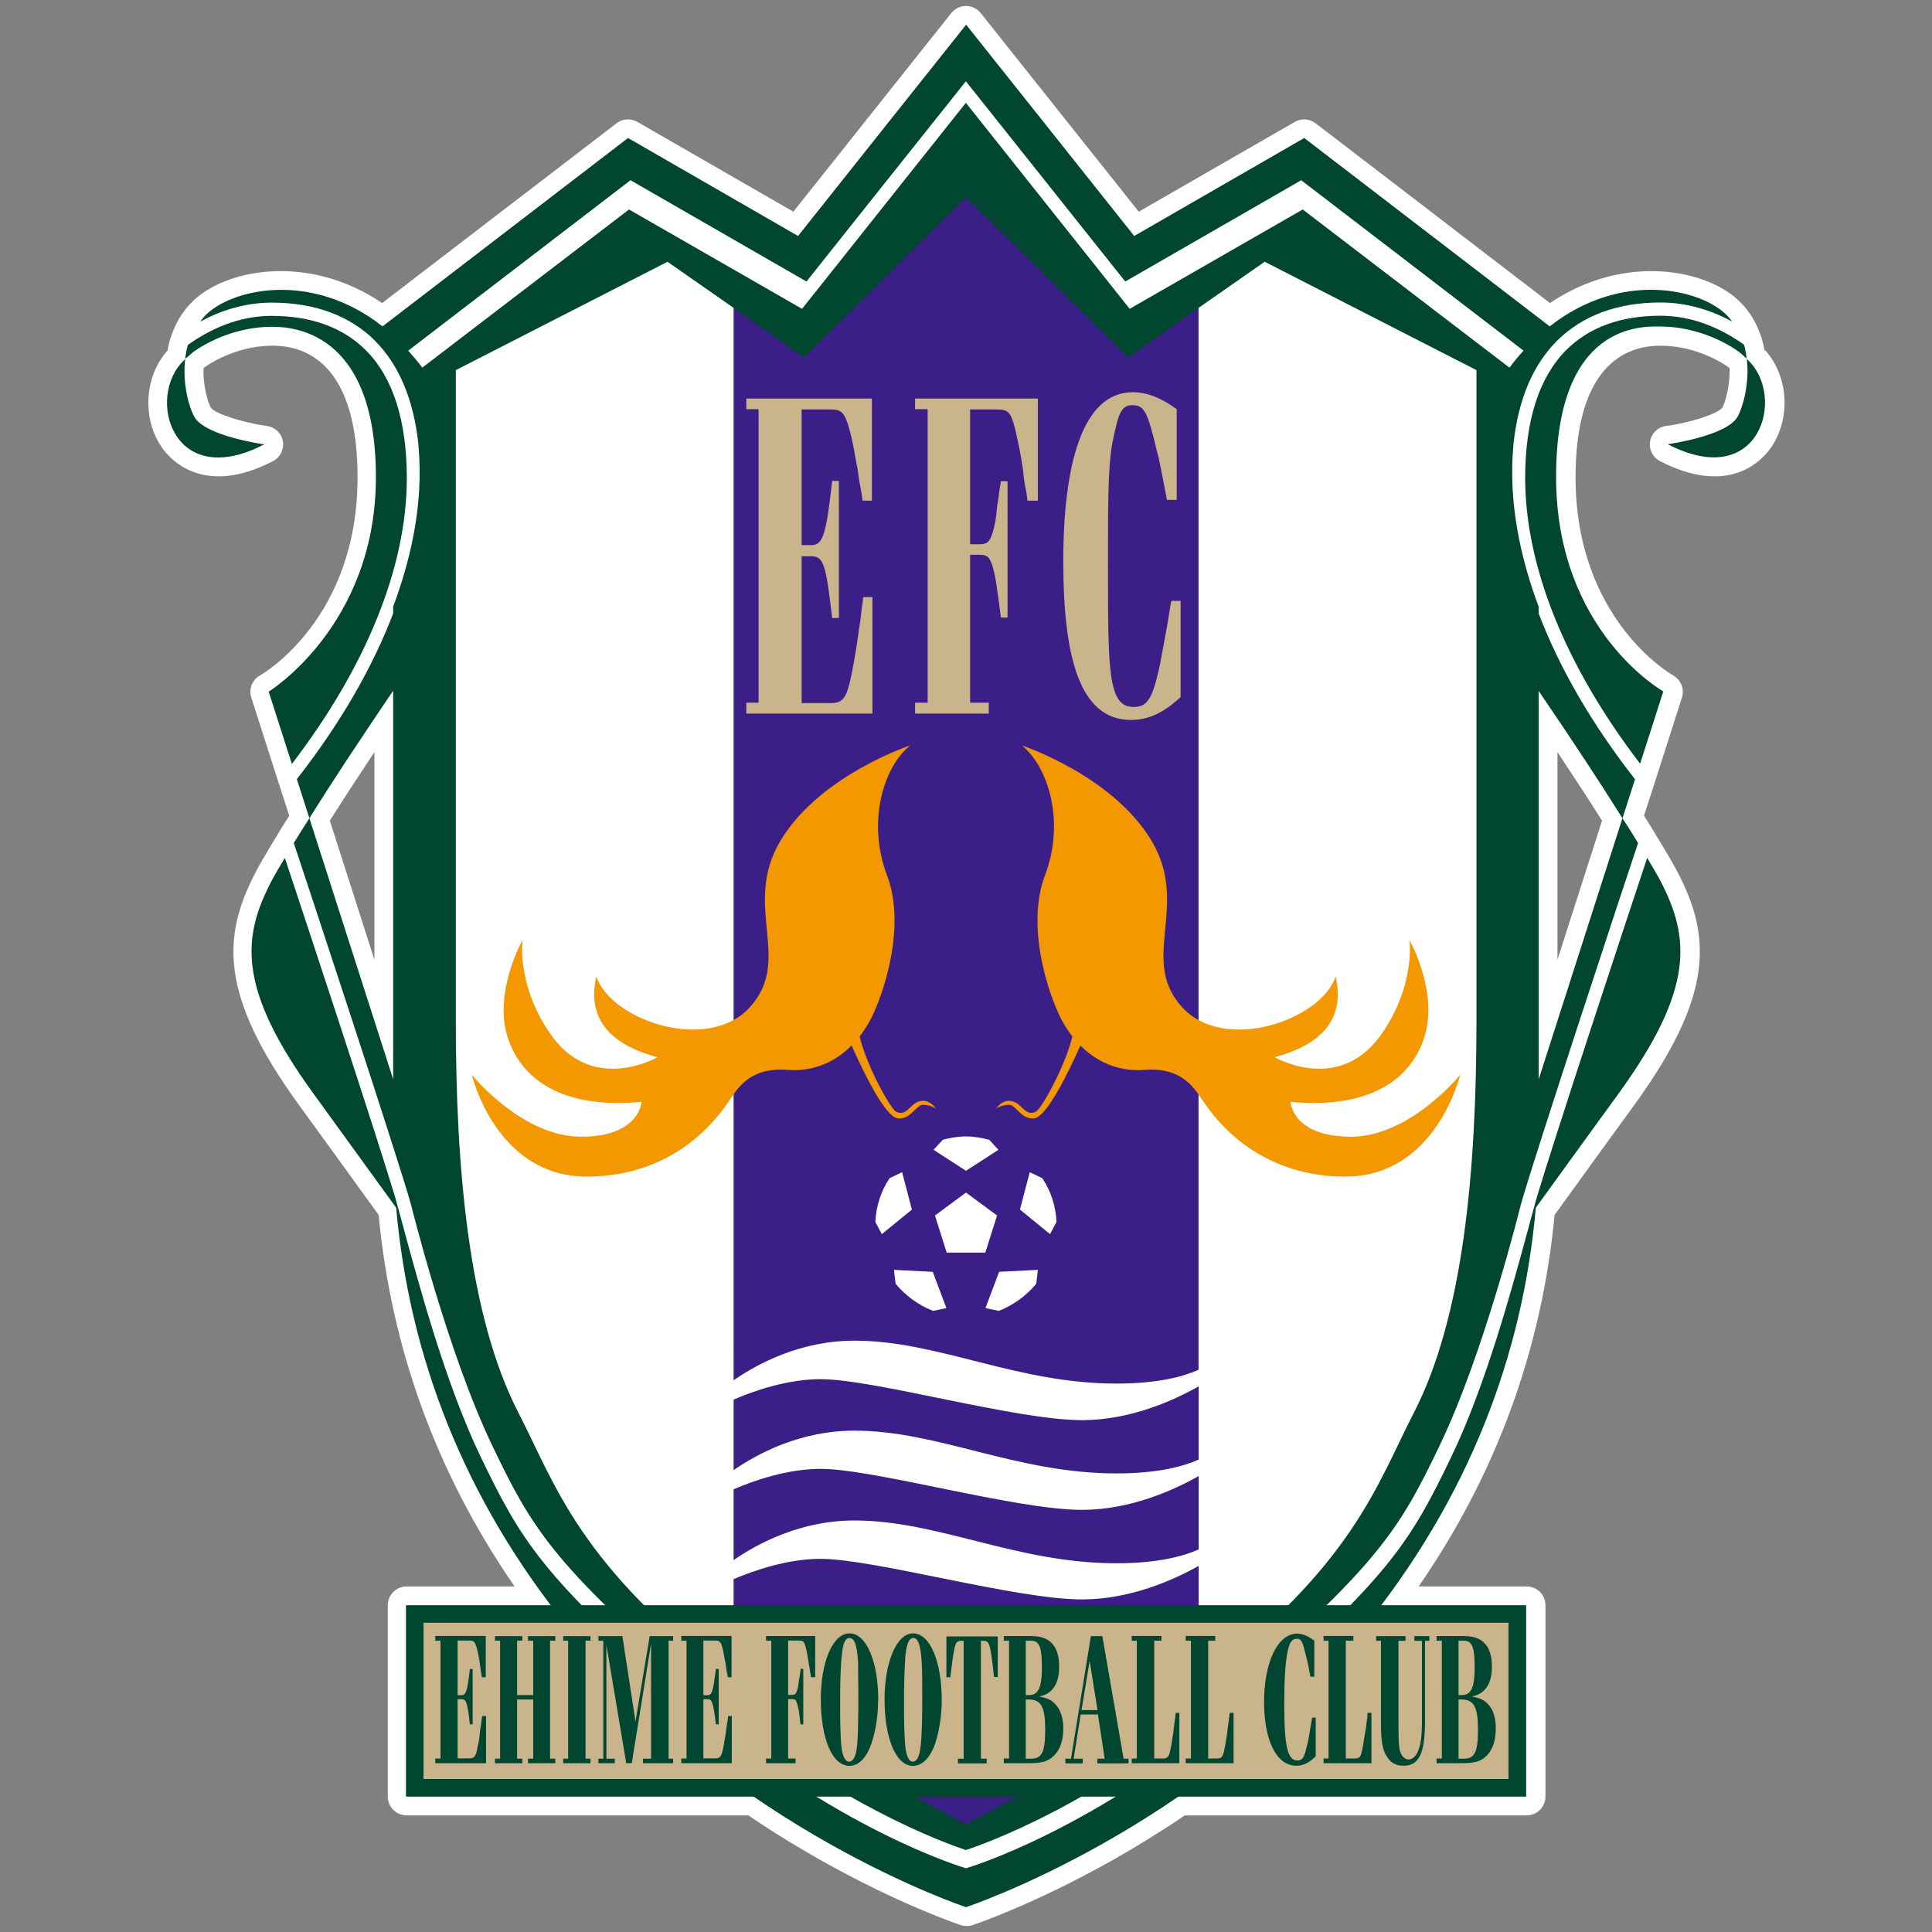 <?xml version="1.0" encoding="UTF-8"?><svg id="_レイヤー_2" xmlns="http://www.w3.org/2000/svg" viewBox="0 0 140 140"><rect x="0" y="0" width="140" height="140" fill="#808080" stroke="none"/><defs><style>.cls-1{fill:#fff;}.cls-2{fill:#c9b48c;}.cls-3{fill:#004630;}.cls-4{fill:none;}.cls-5{fill:#f39800;}.cls-6{fill:#3b1e87;}</style></defs><g id="_レイヤー_2-2"><g><g id="_レイヤー_2-2"><rect class="cls-4" width="140" height="140"/></g><g><path class="cls-1" d="M127.86,25.39c-.05-.3-.11-.57-.18-.81-.01-.04-.03-.07-.04-.11-.25-.79-.63-1.51-1.13-2.13-.04-.06-.09-.11-.14-.17,0,0-.02-.02-.02-.02-.06-.07-.11-.12-.16-.17l-.02-.02c-2.31-2.43-8.41-3.68-13.85,0-3.46-2.66-16.99-13.03-16.99-13.03-.43-.33-1.03-.37-1.5-.1l-11.31,6.51L71.06,.94c-.26-.32-.65-.51-1.06-.51s-.8,.19-1.06,.51l-11.45,14.4-11.31-6.51c-.47-.27-1.07-.23-1.5,.1l-16.99,13.03c-5.44-3.68-11.54-2.43-13.85,0l-.02,.02s-.1,.1-.16,.17l-.02,.02s-.07,.08-.1,.12c-.01,.02-.03,.04-.04,.05-.5,.62-.88,1.33-1.13,2.13-.01,.04-.03,.07-.04,.11-.08,.24-.14,.51-.18,.81-1.69,1.87-1.89,4.97-.38,7.09,.62,.87,3.03,3.52,8.02,.93,.52-.27,.81-.85,.71-1.43-.1-.58-.57-1.03-1.15-1.11-1.78-.25-3.75-.89-4.07-1.32,0,0,0-.01-.01-.02-.17-.3-.57-1.5-.52-2.85,.03-.03,.06-.05,.08-.07,.18-.13,2.15-1.54,4.87-1.56,1.55-.01,2.84,.49,3.84,1.48,1.57,1.56,2.37,4.27,2.37,8.06,0,10.21-6.79,14.2-7.08,14.36-.56,.32-.82,.98-.62,1.6l1.68,5.24s0,0,0,0l.35,1.1h0s.05,.15,.05,.15c0,0,.41,1.28,.67,2.07-.33,.52-.59,.93-.81,1.3,0,0,0,.01,0,.01-.46,.74-.84,1.39-1.15,1.92h0s0,0,0,0c0,0,0,0,0,0h0c-.23,.39-.39,.69-.5,.91-2.39,4.61-2.63,8.86,3.2,16.87,0,0,2.73,3.76,2.73,3.76l3.01,4.16c.92,9.75,4.23,18.78,9.85,26.92h-7.83c-.75,0-1.36,.61-1.36,1.36v13.87c0,.75,.61,1.36,1.36,1.36h24.77c1.9,1.29,3.69,2.37,5.27,3.26,5.73,3.22,9.94,4.63,10.12,4.69,.28,.09,.57,.09,.85,0,.18-.06,4.39-1.47,10.12-4.69,1.58-.89,3.37-1.98,5.27-3.26h24.77c.75,0,1.36-.61,1.36-1.36v-13.87c0-.75-.61-1.36-1.36-1.36h-7.83c5.62-8.14,8.93-17.18,9.85-26.92,.72-.99,3.01-4.16,3.01-4.16l2.73-3.76c5.83-8.01,5.59-12.26,3.2-16.87-.11-.22-.28-.52-.5-.91h0s0,0,0,0h0c-.31-.53-.69-1.18-1.15-1.92,0,0,0,0,0-.01-.22-.37-.48-.78-.81-1.3,.25-.79,.67-2.07,.67-2.07l.05-.15s0,0,0,0l.35-1.1s0,0,0,0l1.68-5.24c.2-.61-.07-1.28-.63-1.6-.28-.16-7.08-4.15-7.08-14.36,0-3.79,.8-6.5,2.37-8.06,1-.99,2.29-1.49,3.84-1.48,2.7,.02,4.66,1.41,4.87,1.56,.02,.02,.05,.04,.08,.07,.05,1.35-.35,2.55-.52,2.85,0,0,0,.01-.01,.02-.32,.43-2.3,1.08-4.08,1.32-.59,.08-1.05,.53-1.15,1.11-.1,.58,.19,1.16,.71,1.43,5,2.59,7.4-.05,8.02-.93,1.5-2.12,1.31-5.21-.38-7.09ZM27.13,69.54l-3.23-10.07c.92-1.46,2-3.12,3.23-4.97v15.04Zm85.73,0v-15.04c1.23,1.85,2.31,3.51,3.23,4.97l-3.23,10.07ZM27.35,87.22h0s0,0,0,0ZM127.93,25.86h0s0,.02,0,.04c0-.01,0-.02,0-.04Zm-2.78,.69s0,0,.01,.01c0,0-.01,0-.01-.01Z"/><g><g><path class="cls-1" d="M125.34,23.06c.07,.08,.13,.16,.19,.24-1.5-.81-3.24-1.38-5.2-1.38-3.13,0-5.65,.95-7.49,2.77-1.74,1.74-2.79,4.22-3.15,7.42-.06,.69-.1,1.4-.1,2.15,0,3.09,.67,6.37,1.92,9.71v.49c1.51,3.96,3.86,8.02,6.98,12.01l.36-1.11c-5.4-7.06-8.33-14.3-8.33-20.7,0-4.17,1.01-7.32,2.99-9.29,1.66-1.64,3.94-2.47,6.82-2.47,2.35,0,4.4,.93,6.04,2.09-.2-.68-.52-1.33-1.03-1.91Z"/><path class="cls-1" d="M110.2,87.31s-2.65,10.73-5.89,17.46c-2.79,5.83-4.35,8.54-14.6,17.38-10,8.6-18.57,11.53-19.72,11.91-1.15-.38-9.71-3.3-19.72-11.91-10.24-8.84-11.81-11.55-14.59-17.38-3.25-6.73-5.89-17.46-5.89-17.46-.91-3.28-7.39-22.89-8.5-26.22-.5,.81-.88,1.44-1.15,1.92,.14-.24,.31-.52,.5-.84,1.5,4.5,6.68,20.18,8.01,24.64,0,0,0,0,0,0,0,0,.61,2.25,.61,2.25,1.15,4.23,3.05,11.27,5.56,16.49,2.87,5.97,4.45,8.74,14.85,17.7,10.88,9.39,20.25,12.12,20.33,12.14,.08-.02,9.45-2.75,20.33-12.14,10.4-8.96,11.98-11.73,14.85-17.7,2.51-5.22,4.41-12.26,5.56-16.49,0,0,.61-2.25,.61-2.25h0c1.33-4.46,6.51-20.14,8.01-24.64,.19,.32,.36,.6,.5,.84-.28-.48-.66-1.12-1.15-1.92-1.11,3.33-7.59,22.94-8.5,26.22Z"/><path class="cls-1" d="M29.48,34.65c0,6.41-2.93,13.65-8.32,20.7l.36,1.11c3.12-3.99,5.47-8.05,6.98-12.01v-.49c1.25-3.34,1.92-6.62,1.92-9.71,0-.75-.03-1.46-.1-2.15-.35-3.2-1.41-5.68-3.15-7.42-1.84-1.82-4.37-2.77-7.49-2.77-1.96,0-3.7,.57-5.2,1.38,.06-.08,.13-.16,.19-.24-.51,.58-.84,1.24-1.03,1.91,1.64-1.16,3.69-2.09,6.04-2.09,2.89,0,5.16,.83,6.82,2.47,1.98,1.98,2.99,5.12,2.99,9.29Z"/><path class="cls-1" d="M45.6,15.19l12.54,7.2,11.87-14.93,11.87,14.93,12.54-7.2,14.98,11.46c.32-.43,.66-.84,1.02-1.23-2.9-2.22-15.01-11.51-16.11-12.35-1.31,.75-12.75,7.34-12.75,7.34,0,0-9.87-12.41-11.55-14.51-1.68,2.11-11.55,14.51-11.55,14.51,0,0-11.44-6.59-12.75-7.34-1.1,.84-13.21,10.13-16.11,12.35,.36,.39,.7,.8,1.02,1.23l14.98-11.46Z"/></g><g><path class="cls-3" d="M126.37,24.97c-1.64-1.16-3.69-2.09-6.04-2.09-2.89,0-5.16,.83-6.82,2.47-1.98,1.98-2.99,5.12-2.99,9.29,0,6.41,2.93,13.65,8.33,20.7h0s1.68-5.24,1.68-5.24c0,0-7.77-4.35-7.77-15.54s6.24-10.91,7.57-10.9c3.37,.02,5.71,1.86,5.71,1.86,0,0,.46,.39,.46,.4,.02,.02,.05,.05,.07,.07,0,0,0,0,0,0-.04-.36-.1-.71-.2-1.03,0,0,0,0-.01,0Z"/><path class="cls-3" d="M126.66,26.09s-.05-.06-.08-.09c0,0,0,0,0,0,.22,1.82-.32,3.57-.65,4.17-.75,1.42-5.08,2.02-5.08,2.02,6.69,3.47,8.6-3.47,5.81-6.1Z"/><path class="cls-3" d="M119.86,63.01c-.14-.24-.31-.52-.5-.84-1.5,4.5-6.68,20.18-8.01,24.64,0,0,0,0,0,0-.09,.3-.61,2.24-.61,2.24-1.15,4.23-3.05,11.27-5.56,16.49-2.87,5.97-4.45,8.74-14.85,17.7-10.88,9.39-20.25,12.12-20.33,12.14-.08-.02-9.45-2.75-20.33-12.14-10.4-8.96-11.98-11.73-14.85-17.7-2.51-5.22-4.41-12.26-5.56-16.49,0,0-.52-1.94-.61-2.24,0,0,0,0,0,0-1.33-4.46-6.51-20.14-8.01-24.64-.19,.32-.36,.6-.5,.84-.22,.37-.37,.65-.47,.84-2.12,4.07-2.51,7.77,3.09,15.46,2.37,3.27,4.36,6.01,5.95,8.21,0,0,0,0,0,.01,.93,10.53,4.78,21.02,12.66,30.65,11.83,14.47,28.63,20.02,28.63,20.02,0,0,16.8-5.55,28.63-20.02,7.88-9.64,11.73-20.12,12.66-30.65,0,0,0,0,0-.01,1.58-2.2,3.58-4.94,5.95-8.21,5.6-7.69,5.2-11.39,3.09-15.46-.1-.19-.25-.47-.47-.84Z"/><path class="cls-3" d="M13.5,25.94s.46-.39,.46-.4c0,0,2.34-1.84,5.71-1.86,1.34,0,7.57,.14,7.57,10.9s-7.77,15.54-7.77,15.54l1.68,5.24h0c5.4-7.06,8.33-14.3,8.33-20.71,0-4.17-1.01-7.32-2.99-9.29-1.66-1.64-3.94-2.47-6.82-2.47-2.35,0-4.4,.93-6.04,2.09,0,0,0,0-.01,0-.1,.32-.16,.67-.2,1.03,0,0,0,0,0,0,.02-.02,.05-.05,.07-.07Z"/><path class="cls-3" d="M14.07,30.18c-.34-.59-.87-2.35-.65-4.17,0,0,0,0,0,0-.03,.03-.05,.06-.08,.09-2.79,2.63-.87,9.57,5.81,6.1,0,0-4.33-.59-5.08-2.02Z"/><path class="cls-3" d="M27.16,24.68c1.74,1.74,2.79,4.22,3.15,7.42,.06,.69,.1,1.4,.1,2.15,0,3.09-.67,6.37-1.92,9.71v.49c-1.51,3.96-3.86,8.02-6.98,12.01h0s.05,.15,.05,.15l.86,2.68h0c.06-.09,.12-.19,.18-.29,1.38-2.2,3.3-5.13,5.89-8.95h0v28.16l-6.07-18.92s0,0,0,0c-.04,.06-.08,.12-.12,.19-.38,.59-.72,1.13-1.01,1.61h0c1.11,3.33,7.59,22.94,8.5,26.22,0,0,2.65,10.73,5.89,17.46,2.79,5.83,4.35,8.54,14.59,17.38,10.01,8.6,18.57,11.53,19.72,11.91,1.15-.38,9.71-3.3,19.72-11.91,10.24-8.84,11.81-11.55,14.6-17.38,3.25-6.73,5.89-17.46,5.89-17.46,.91-3.28,7.39-22.89,8.5-26.22,0,0,0,0,0,0-.29-.48-.62-1.02-1.01-1.61-.04-.06-.08-.12-.12-.19,0,0,0,0,0,0l-6.07,18.92v-28.14h0c2.59,3.8,4.51,6.74,5.89,8.94,.06,.1,.12,.19,.18,.29h0s.86-2.68,.86-2.68l.05-.15h0c-3.12-3.99-5.47-8.05-6.98-12.01v-.49c-1.25-3.34-1.92-6.62-1.92-9.71,0-.75,.03-1.46,.1-2.15,.35-3.2,1.41-5.68,3.15-7.42,1.84-1.82,4.37-2.77,7.49-2.77,1.96,0,3.7,.57,5.2,1.38-.06-.08-.13-.16-.19-.24,0,0,0-.01-.01-.02-.04-.05-.09-.1-.14-.15-1.84-1.94-7.67-3.34-12.88,.76h0s-17.79-13.65-17.79-13.65c0,0-10.7,6.16-12.32,7.1-1.21-1.53-12.18-15.31-12.18-15.31,0,0-10.97,13.78-12.18,15.31-1.63-.94-12.32-7.1-12.32-7.1l-17.79,13.65h0c-5.21-4.1-11.05-2.69-12.88-.75-.05,.05-.09,.1-.14,.15,0,0,0,.01-.01,.02-.07,.08-.13,.16-.19,.24,1.5-.81,3.24-1.38,5.2-1.38,3.12,0,5.66,.95,7.49,2.77Zm18.53-11.62c1.31,.75,12.75,7.34,12.75,7.34,0,0,9.87-12.41,11.55-14.51,1.68,2.11,11.55,14.51,11.55,14.51,0,0,11.44-6.59,12.75-7.34,1.1,.84,13.21,10.13,16.11,12.35-.36,.39-.7,.8-1.02,1.23l-14.98-11.46-12.54,7.2-11.87-14.93-11.87,14.93-12.54-7.2-14.98,11.46c-.32-.43-.67-.84-1.02-1.23,2.9-2.22,15.01-11.51,16.11-12.35Z"/></g><g><g><g><path class="cls-6" d="M80.91,106.77c3.02,0,4.87-.52,5.94-1v-5.33c-1.8,1.02-4.95,2.45-8.45,2.45-4.83,0-15.03-2.97-18.95-2.97-2.38,0-4.79,.83-6.3,1.48v5.11c1.76-1.21,4.87-2.86,8.75-2.86,6.11,0,11.71,3.1,19,3.1Z"/><path class="cls-6" d="M80.91,100.26c3.02,0,4.87-.52,5.94-1V22.31l-5.1,3.62-11.75-11.63-11.75,11.63-5.1-3.62V100.03c1.76-1.21,4.87-2.87,8.75-2.87,6.11,0,11.71,3.11,19,3.11Z"/><path class="cls-6" d="M59.45,112.96c-2.38,0-4.79,.83-6.3,1.47v7.45c4.15,3.1,9.59,6.51,16.85,10.3,7.26-3.79,12.7-7.2,16.85-10.3v-8.41c-1.8,1.01-4.95,2.43-8.45,2.43-4.83,0-15.03-2.94-18.95-2.94Z"/><path class="cls-6" d="M78.4,109.4c-4.83,0-15.03-2.97-18.95-2.97-2.38,0-4.79,.83-6.3,1.48v5.13c1.76-1.21,4.87-2.87,8.75-2.87,6.11,0,11.71,3.1,19,3.1,3.02,0,4.87-.52,5.94-1v-5.33c-1.8,1.02-4.95,2.45-8.45,2.45Z"/></g><path class="cls-1" d="M91.64,18.97l-4.79,3.34V99.26c-1.07,.48-2.92,1-5.94,1-7.3,0-12.89-3.11-19-3.11-3.89,0-7,1.66-8.75,2.87V22.31l-4.79-3.34-15.34,7.85v47.12c0,10.8,.93,21.42,4.53,28.42,2.64,5.11,4.42,11.17,15.6,19.52v-7.45c1.51-.64,3.92-1.47,6.3-1.47,3.91,0,14.12,2.94,18.95,2.94,3.5,0,6.65-1.42,8.45-2.43v8.41c11.19-8.35,12.96-14.41,15.6-19.52,3.6-7,4.53-17.62,4.53-28.42V26.82l-15.34-7.85Zm-4.79,93.31c-1.07,.48-2.92,1-5.94,1-7.3,0-12.89-3.1-19-3.1-3.89,0-7,1.66-8.75,2.87v-5.13c1.51-.65,3.92-1.48,6.3-1.48,3.91,0,14.12,2.97,18.95,2.97,3.5,0,6.65-1.43,8.45-2.45v5.33Zm0-6.51c-1.07,.48-2.92,1-5.94,1-7.3,0-12.89-3.1-19-3.1-3.89,0-7,1.65-8.75,2.86v-5.11c1.51-.65,3.92-1.48,6.3-1.48,3.91,0,14.12,2.97,18.95,2.97,3.5,0,6.65-1.43,8.45-2.45v5.33Z"/></g><g><g><polygon class="cls-1" points="68.6 90.77 67.75 88.08 70 86.42 72.25 88.08 71.4 90.77 68.6 90.77"/><path class="cls-1" d="M68.32,82.59l-.67,.73,2.35,1.52,2.35-1.52-.67-.73c-.55-.14-1.11-.24-1.68-.24s-1.15,.1-1.68,.24Z"/><path class="cls-1" d="M76.56,88.54c-.06-1.17-.42-2.25-1.03-3.16l-.91-.44-.71,2.71,2.18,1.78,.47-.89Z"/><path class="cls-1" d="M75.09,93.03l.12-1.01-2.81,.14-.99,2.63,.97,.2c1.07-.42,2-1.11,2.71-1.96Z"/><path class="cls-1" d="M63.43,88.54c.06-1.17,.42-2.25,1.03-3.16l.91-.44,.71,2.71-2.18,1.78-.47-.89Z"/><path class="cls-1" d="M64.9,93.03l-.12-1.01,2.81,.14,.99,2.63-.97,.2c-1.07-.42-2-1.11-2.71-1.96Z"/></g><g><path class="cls-5" d="M97.9,82.37c-4.27,0-4.39-2.53-4.39-2.53,5.24,.51,8.54-1.26,9.67-4.57,1.13-3.3-1.05-7.16-1.05-7.16,0,0,.46,3.1-1.88,6.62-3.07,4.69-7.89,1.88-7.89,1.88,4.51-1.21,4.9-3.76,4.43-5.85-1.05,3.16-8.11,5.62-11.17,2.18-3.09-3.46,.65-7.34-2.2-12.06-2.87-4.73-9.37-6.86-9.37-6.86,1.88,1.5,3.16,5.48,1.68,9.39-1.38,3.6,.14,8.4,1.17,10.44,.23,.43,.5,.86,.81,1.26-.58,2.31-2.27,5.27-2.65,5.45-.79,.38-1.01-.65-1.76-.77-.63-.13-1.03,.41-1.15,.59,.2-.26,.99-.39,1.15-.28,.53,.32,.77,.95,1.58,.95,.94,0,2.59-3.44,3.41-5.29,1.13,1.14,2.69,1.91,4.62,1.77,2.95-.24,3.76,1.58,4.35,2.37,.59,.85,3.62,5.36,10.22,5.36s8.33-7.38,8.33-7.38c0,0-3.62,4.49-7.91,4.49Z"/><path class="cls-5" d="M42.1,82.37c4.27,0,4.39-2.53,4.39-2.53-5.24,.51-8.54-1.26-9.67-4.57-1.13-3.3,1.05-7.16,1.05-7.16,0,0-.46,3.1,1.88,6.62,3.06,4.69,7.89,1.88,7.89,1.88-4.51-1.21-4.9-3.76-4.43-5.85,1.05,3.16,8.11,5.62,11.17,2.18,3.09-3.46-.65-7.34,2.2-12.06,2.87-4.73,9.37-6.86,9.37-6.86-1.88,1.5-3.16,5.48-1.68,9.39,1.38,3.6-.14,8.4-1.17,10.44-.23,.43-.5,.86-.81,1.26,.58,2.31,2.27,5.27,2.65,5.45,.79,.38,1.01-.65,1.76-.77,.63-.13,1.03,.41,1.15,.59-.2-.26-.99-.39-1.15-.28-.53,.32-.77,.95-1.58,.95-.94,0-2.59-3.44-3.41-5.29-1.13,1.14-2.68,1.91-4.62,1.77-2.95-.24-3.76,1.58-4.35,2.37-.59,.85-3.62,5.36-10.22,5.36s-8.33-7.38-8.33-7.38c0,0,3.62,4.49,7.91,4.49Z"/></g><g><path class="cls-2" d="M63.22,51.71h-9.14v-.79h.89V29.65h-.89v-.77h9.1v7.4h-.67c-.06-.45-.12-.77-.14-.87l-.12-.67-.1-.71-.14-.73c-.26-1.58-.57-2.77-.83-3.18-.2-.34-.44-.45-1.03-.45h-2.06v9.83h.71c.83,0,1.07-.75,1.5-4.65h.49v9.93h-.49c-.45-3.94-.63-4.47-1.52-4.47h-.69v10.64h2.06c.97,0,1.21-.36,1.58-2.2,.16-.79,.36-1.96,.5-3.04,.08-.55,.14-.83,.22-1.7l.06-.36,.04-.38h.67v8.46Z"/><path class="cls-2" d="M73.01,44.75h-.48c-.3-2.31-.4-3.05-.63-3.8-.24-.65-.38-.75-.99-.75h-.61v10.72h1.35v.79h-5.34v-.79h.91V29.65h-.91v-.77h8.9v7.4h-.75c-.06-.42-.1-.73-.14-.87l-.12-.69-.08-.77-.12-.73c-.1-.59-.34-1.74-.47-2.25-.3-1.13-.49-1.3-1.33-1.3h-1.9v9.77h.59c.57,0,.75-.1,.95-.59,.12-.28,.28-.91,.35-1.5l.06-.63,.1-.61,.08-.63c.02-.1,.06-.32,.1-.61h.48v9.93Z"/><path class="cls-2" d="M85.55,50.51c-1.21,1.13-2.31,1.66-3.6,1.66-3.68,0-4.9-4.47-4.9-11.49s1.38-12.26,5.04-12.26c1.01,0,2.08,.42,3.18,1.23v6.57h-.71c-.45-2.31-.4-2.1-.59-3.01l-.14-.53c-.67-2.85-.91-3.32-1.78-3.32s-1.03,.79-1.42,2.61c-.36,1.78-.34,4.85-.34,9.06,0,7.63,0,10.2,1.86,10.2,.95,0,1.32-.55,1.8-2.59,.16-.71,.28-1.44,.63-3.32,.28-1.68,.18-1.17,.3-1.78h.67v6.98Z"/></g></g><g><polygon class="cls-3" points="109.95 116.32 29.42 116.32 29.42 130.19 110.59 130.19 110.59 116.32 109.95 116.32"/><path class="cls-2" d="M109.31,117.59v11.32H30.69v-11.32H109.31Z"/><g><path class="cls-3" d="M35.22,127.77h-3.68v-.34h.38v-8.54h-.38v-.34h3.66v2.99h-.28c-.02-.2-.06-.32-.06-.36l-.04-.26-.04-.3-.04-.3c-.1-.63-.24-1.13-.34-1.28-.08-.12-.18-.16-.41-.16h-.83v3.96h.28c.34,0,.43-.32,.61-1.9h.2v4.01h-.2c-.18-1.6-.26-1.82-.61-1.82h-.28v4.29h.83c.4,0,.49-.14,.63-.87,.08-.32,.14-.79,.18-1.23,.04-.24,.06-.34,.1-.67l.02-.16,.02-.14h.28v3.4Z"/><polygon class="cls-3" points="37.47 127.44 37.85 127.44 37.85 127.77 35.87 127.77 35.87 127.44 36.24 127.44 36.24 118.89 35.87 118.89 35.87 118.56 37.85 118.56 37.85 118.89 37.47 118.89 37.47 122.83 38.64 122.83 38.64 118.89 38.26 118.89 38.26 118.56 40.24 118.56 40.24 118.89 39.86 118.89 39.86 127.44 40.24 127.44 40.24 127.77 38.26 127.77 38.26 127.44 38.64 127.44 38.64 123.15 37.47 123.15 37.47 127.44"/><polygon class="cls-3" points="42.43 127.44 42.79 127.44 42.79 127.77 40.81 127.77 40.81 127.44 41.17 127.44 41.17 118.89 40.81 118.89 40.81 118.56 42.79 118.56 42.79 118.89 42.43 118.89 42.43 127.44"/><polygon class="cls-3" points="45.38 127.77 43.94 119.19 43.94 127.44 44.55 127.44 44.55 127.77 43.36 127.77 43.36 127.44 43.72 127.44 43.72 118.89 43.36 118.89 43.36 118.56 45.1 118.56 46.05 124.75 47.08 118.56 48.78 118.56 48.78 118.89 48.45 118.89 48.45 127.44 48.78 127.44 48.78 127.77 46.59 127.77 46.59 127.44 47.18 127.44 47.18 119.09 45.78 127.77 45.38 127.77"/><path class="cls-3" d="M53.03,127.77h-3.66v-.34h.38v-8.54h-.38v-.34h3.64v2.99h-.26c-.04-.2-.06-.32-.08-.36l-.04-.26-.04-.3-.06-.3c-.1-.63-.2-1.13-.32-1.28-.08-.12-.16-.16-.41-.16h-.83v3.96h.3c.34,0,.41-.32,.61-1.9h.2v4.01h-.2c-.2-1.6-.28-1.82-.61-1.82h-.3v4.29h.83c.4,0,.49-.14,.63-.87,.06-.32,.14-.79,.2-1.23,.02-.24,.04-.34,.1-.67l.02-.16,.02-.14h.26v3.4Z"/><path class="cls-3" d="M58.21,124.96h-.2c-.1-.93-.16-1.23-.26-1.54-.08-.26-.14-.3-.4-.3h-.24v4.31h.54v.34h-2.14v-.34h.38v-8.54h-.38v-.34h3.56v2.99h-.3c-.02-.18-.04-.3-.06-.36l-.04-.28-.06-.3-.04-.3c-.04-.26-.12-.71-.18-.93-.12-.43-.18-.49-.53-.49h-.75v3.94h.24c.24,0,.3-.06,.38-.24,.06-.14,.12-.4,.14-.61l.04-.28,.04-.26,.04-.24s.02-.12,.02-.26h.2v4.01Z"/><path class="cls-3" d="M61,119.94c-.04,.32-.08,.99-.1,1.64-.02,.61-.02,1.25-.02,2.28,0,1.24,.04,2.29,.1,2.81,.1,.65,.28,.99,.55,.99s.47-.34,.55-.95c.06-.36,.1-1.13,.1-1.86,.02-.55,.02-1.19,.02-1.82,0-1.21-.02-1.98-.02-2.59-.08-1.26-.26-1.74-.63-1.74-.3,0-.47,.37-.55,1.25Zm2.63,3.26c0,1.13-.18,2.23-.47,3.1-.36,1.07-.93,1.66-1.6,1.66-1.25,0-2.08-1.96-2.08-4.83,0-2.71,.87-4.77,2.08-4.77s2.08,2.02,2.08,4.83Z"/><path class="cls-3" d="M65.61,119.94c-.02,.32-.06,.99-.08,1.64-.02,.61-.02,1.25-.02,2.28,0,1.24,.04,2.29,.1,2.81,.1,.65,.28,.99,.53,.99,.28,0,.47-.34,.55-.95,.06-.36,.1-1.13,.12-1.86,.02-.55,.02-1.19,.02-1.82,0-1.21,0-1.98-.04-2.59-.08-1.26-.26-1.74-.61-1.74-.3,0-.47,.37-.57,1.25Zm2.63,3.26c0,1.13-.18,2.23-.46,3.1-.36,1.07-.95,1.66-1.62,1.66-1.23,0-2.06-1.96-2.06-4.83,0-2.71,.89-4.77,2.06-4.77,1.23,0,2.08,2.02,2.08,4.83Z"/><path class="cls-3" d="M72.31,121.52h-.28c-.08-.77-.1-.97-.14-1.2-.16-1.23-.26-1.42-.61-1.42h-.2v8.54h.42v.34h-2.08v-.34h.41v-8.54h-.18c-.32,0-.42,.12-.53,.79-.06,.24-.08,.49-.16,1.09l-.06,.46-.02,.1v.1l-.02,.1h-.28v-2.96h3.72v2.96Z"/><path class="cls-3" d="M74.73,127.44c.77,0,1.01-.49,1.01-2.12s-.3-2.17-1.19-2.17h-.22v4.29h.4Zm-.16-4.61c.67,0,.93-.53,.93-2.02s-.2-1.92-.79-1.92h-.38v3.94h.24Zm.2-4.27c1.32,0,1.98,.73,1.98,2.21,0,1.25-.49,1.98-1.46,2.17,.61,.1,.87,.24,1.15,.52,.4,.4,.61,1.01,.61,1.78,0,1.05-.32,1.74-.91,2.18-.42,.28-.75,.35-1.8,.35h-1.6v-.34h.38v-8.54h-.38v-.34h2.04Z"/><path class="cls-3" d="M79.53,123.92l-.57-3.56-.59,3.56h1.17Zm-1.72,3.52h.65v.34h-1.26v-.34h.41l1.44-8.88h.83l1.54,8.88h.36v.34h-2.26v-.34h.53l-.49-3.2h-1.25l-.51,3.2Z"/><path class="cls-3" d="M85.47,127.77h-3.46v-.34h.37v-8.54h-.37v-.34h2.15v.34h-.52v8.54h.61c.31,0,.44-.1,.53-.49,.06-.26,.12-.57,.22-1.25,.02-.12,.04-.24,.04-.34l.12-.91c0-.08,.02-.2,.04-.32h.26v3.64Z"/><path class="cls-3" d="M89.38,127.77h-3.46v-.34h.38v-8.54h-.38v-.34h2.14v.34h-.51v8.54h.63c.3,0,.41-.1,.51-.49,.06-.26,.12-.57,.22-1.25,.02-.12,.04-.24,.04-.34l.12-.91c.02-.08,.02-.2,.04-.32h.28v3.64Z"/><path class="cls-3" d="M95.33,127.28c-.46,.46-.89,.67-1.4,.67-1.42,0-2.33-1.8-2.33-4.63s.97-4.94,2.39-4.94c.4,0,.81,.18,1.25,.51v2.61h-.28c-.18-.91-.16-.83-.24-1.19l-.06-.22c-.26-1.14-.36-1.34-.69-1.34-.36,0-.55,.3-.69,1.05-.14,.73-.22,1.96-.22,3.66,0,3.09,.24,4.11,.95,4.11,.38,0,.51-.22,.69-1.05,.08-.28,.14-.57,.26-1.34,.12-.67,.08-.45,.12-.71h.26v2.81Z"/><path class="cls-3" d="M99.37,127.77h-3.46v-.34h.36v-8.54h-.36v-.34h2.16v.34h-.55v8.54h.65c.3,0,.43-.1,.51-.49,.06-.26,.12-.57,.22-1.25,.02-.12,.04-.24,.06-.34l.12-.91c0-.08,0-.2,.02-.32h.28v3.64Z"/><path class="cls-3" d="M103.26,124.75c0,2.33-.44,3.2-1.56,3.2-.55,0-.95-.22-1.23-.71-.3-.47-.4-1.15-.4-2.35v-5.99h-.35v-.34h2.13v.34h-.51v6.35c0,.75,.02,1.27,.1,1.6,.1,.4,.36,.65,.61,.65,.3,0,.57-.24,.73-.67,.18-.45,.26-1.01,.26-2.19v-5.74h-.55v-.34h1.09v.34h-.32v5.85Z"/><path class="cls-3" d="M106.09,127.44c.77,0,1.01-.49,1.01-2.12s-.3-2.17-1.19-2.17h-.22v4.29h.4Zm-.16-4.61c.67,0,.93-.53,.93-2.02s-.2-1.92-.79-1.92h-.38v3.94h.24Zm.2-4.27c1.31,0,1.98,.73,1.98,2.21,0,1.25-.5,1.98-1.46,2.17,.59,.1,.87,.24,1.15,.52,.4,.4,.59,1.01,.59,1.78,0,1.05-.3,1.74-.89,2.18-.42,.28-.77,.35-1.8,.35h-1.6v-.34h.38v-8.54h-.38v-.34h2.04Z"/></g></g></g></g></g></g></g></svg>